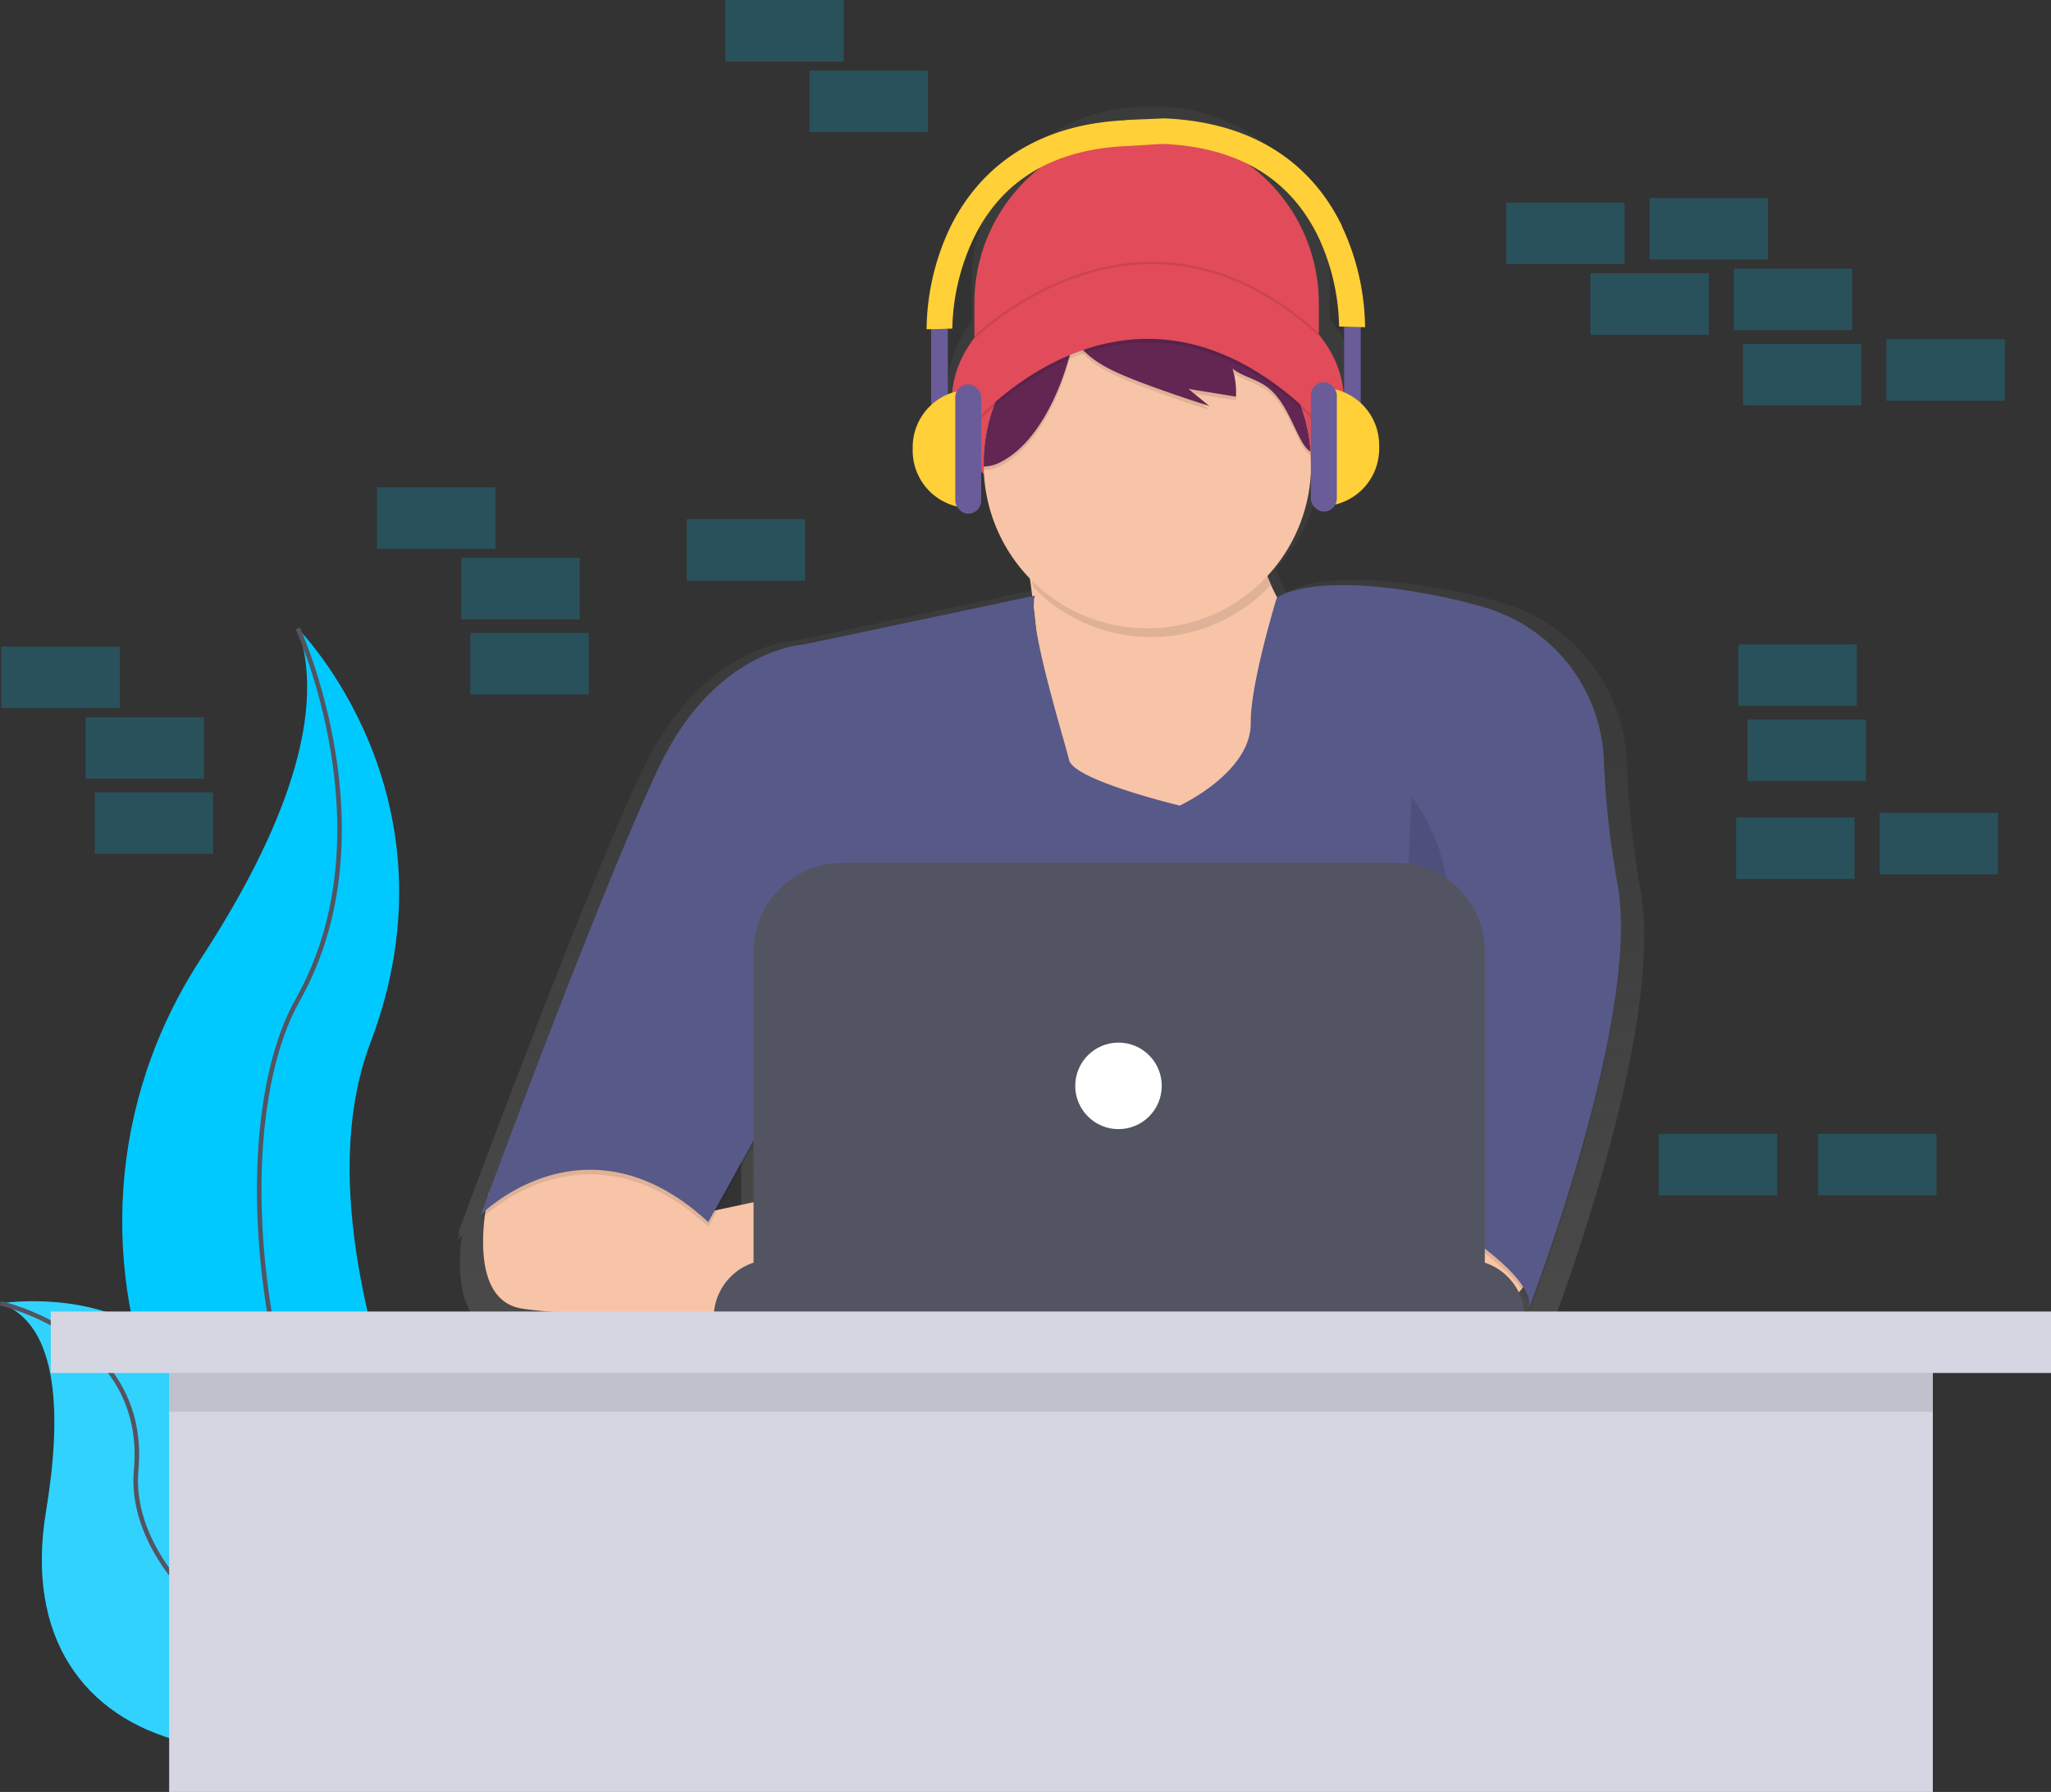 <svg xmlns="http://www.w3.org/2000/svg" width="900.9" height="787" data-name="Layer 1"><rect width="100%" height="100%" fill="#333333" stroke="none"/><defs><linearGradient id="a" x1="611" x2="611" y1="646" y2="103.5" gradientUnits="userSpaceOnUse"><stop offset="0" stop-color="gray" stop-opacity=".3"/><stop offset=".5" stop-color="gray" stop-opacity=".1"/><stop offset="1" stop-color="gray" stop-opacity=".1"/></linearGradient></defs><path fill="#00c9ff" d="M763.6 283h52v27h-52zM767.6 316h52v27h-52zM724.6 87h52v27h-52zM761.6 118h52v27h-52zM661.6 89h52v27h-52zM828.6 149h52v27h-52zM765.6 151h52v27h-52zM698.6 120h52v27h-52zM825.6 357h52v27h-52zM762.6 359h52v27h-52z" opacity=".2"/><path fill="#00c9ff" d="M130.8 276s73.2 73.3 31.9 182 70.9 289.6 70.9 289.6l-3.5-.5C79.6 720.5 4.8 548.3 88.6 420.5c31-47.6 56.6-103.4 42.2-144.5z"/><path fill="none" stroke="#535461" stroke-miterlimit="10" stroke-width="2" d="M130.8 276s41.3 89.8 0 163.1-7.1 279 102.8 308.5"/><path fill="#00c9ff" d="M.2 572.4s83.6-13.3 91.3 61.6 160.8 85.4 160.8 85.4l-2.9 1.9C123 804.3 2 774.2 20.2 663.9c6.8-41 6.3-82.1-20-91.5z"/><path fill="#f5f5f5" d="M.2 572.4s83.6-13.3 91.3 61.6 160.8 85.4 160.8 85.4l-2.9 1.9C123 804.3 2 774.2 20.2 663.9c6.8-41 6.3-82.1-20-91.5z" opacity=".2"/><path fill="none" stroke="#535461" stroke-miterlimit="10" stroke-width="2" d="M.2 572.4s65 14.3 59.6 73.3 96.4 129.8 192.5 73.7"/><path fill="#00c9ff" d="M.6 284h52v27H.6zM37.6 315h52v27h-52zM318.6 0h52v27h-52zM728.6 498h52v27h-52zM41.6 348h52v27h-52zM355.6 31h52v27h-52zM165.6 214h52v27h-52zM202.6 245h52v27h-52zM301.6 228h52v27h-52zM206.6 278h52v27h-52zM798.6 498h52v27h-52z" opacity=".2"/><path fill="url(#a)" d="M870 447.6A412.3 412.3 0 0 1 864 391a76 76 0 0 0-53.5-69.4c-5.4-1.7-11.4-3.2-18-4.6-58.3-12.4-76-1.6-78-.2a74.6 74.6 0 0 1-4.4-9.6l-.3-1a74.5 74.5 0 0 0 20-44.9 49.1 49.1 0 0 0 15.3-34.5c0-11-4.2-21.3-11.6-30.2V179a75.6 75.6 0 0 0-75.5-75.6h-6.1a75.6 75.6 0 0 0-75.6 75.6v18.7a46.9 46.9 0 0 0-10.5 28.9c0 12.5 5.5 24.1 14.8 33.9a74.5 74.5 0 0 0 20.7 46.3l1.3 9.1-104.1 22s-40.1 1.6-66 55C410.5 438.2 367 554.3 354 588.9l-3.6 9.8 1.2-1.2-1.2 3.4 1.8-1.7c-1.8 14.5-2 39.3 16.9 42.4 15.8 2.6 56.8 3.7 87.7 4h2.1c20.5.4 36 .4 36 .4v-.3h332.5v-3.4a23 23 0 0 0-1.8-9l.4-.6a18.3 18.3 0 0 1 3.5 8 8 8 0 0 1-.2.9l.2-.6a8.6 8.6 0 0 1-.2 2.8s42.7-110 42.2-175.6a111.2 111.2 0 0 0-1.5-20.6zM604.3 331a76.3 76.3 0 0 1-1-9.5v-.1l1 9.6zM475 566.9v26.2l-16.4 3.5z" transform="translate(-149.4 -56.5)"/><path fill="#e14b5a" d="M503.7 57.6a75.6 75.6 0 0 1 75.6 75.5v32.3H428V133a75.6 75.6 0 0 1 75.6-75.5z"/><ellipse cx="504.2" cy="175.9" fill="#e14b5a" rx="86.1" ry="59.2"/><path fill="#f7c4a7" d="M449 233.3s18 94 0 119.4 55 35.4 55 35.4l75.6-27.4 10.6-67.7s-46-25.9-36.5-78.2zM672 550.4s4.8 20.6-21.1 24.3a146.4 146.4 0 0 1-46-.6l-5.8-51.7h60.3zM214.7 524s-11.4 46.5 14.5 50.7 121 4.2 121 4.2v-55l-43.1 9.2-40.4-38.7z"/><path d="M454.6 263.7L353.4 285s-38.6 1.6-63.4 52.8-78.8 197.7-78.8 197.7 46-46.5 99.9 3.2l36-65-8 103h278.5v-48.6s58.1 31.2 53.9 48.6c0 0 49.7-128.2 39-186.4a396.2 396.2 0 0 1-6-54.5 73 73 0 0 0-51.3-66.7c-5.3-1.6-11-3.1-17.4-4.5-59.7-12.6-75 0-75 0s-11.6 37.7-11.4 54.7c.3 22-31.2 36.5-31.2 36.5s-46.5-11-48.6-20-18.7-61.6-15-72.2z" opacity=".1"/><path fill="#575988" d="M454.6 261.6L353.4 283s-38.6 1.6-63.4 52.8-78.8 197.7-78.8 197.7 46-46.5 99.9 3.2l36-65-8 103h278.5v-48.6s58.1 31.2 53.9 48.6c0 0 49.7-128.2 39-186.4a396.2 396.2 0 0 1-6-54.5 73 73 0 0 0-51.3-66.7c-5.3-1.6-11-3.1-17.4-4.5-59.7-12.7-75 0-75 0s-11.6 37.7-11.4 54.7c.3 22-31.2 36.5-31.2 36.5s-46.5-11.1-48.6-20-18.7-61.7-15-72.2z"/><path d="M558 257a71.5 71.5 0 0 1-2.8-37.4L450.6 238s1.5 8 3.2 19.8a71.9 71.9 0 0 0 104.2-.7z" opacity=".1"/><path fill="#f7c4a7" d="M575.9 203.2a71.9 71.9 0 0 1-143.8 1.7v-1.7a71.9 71.9 0 0 1 40.3-64.6q3.2-1.6 6.7-2.9a72.4 72.4 0 0 1 37-3.4 71.8 71.8 0 0 1 59.6 66.1l.1 4.8z"/><g opacity=".1"><path d="M479 137.4q-3.4 1.2-6.6 2.8a71.9 71.9 0 0 0-40.3 64.6v1.7a16 16 0 0 0 6.5-1.5c17.5-8.2 28-33.2 32.1-50.7 1.5-6.2 3-13.3 8.2-16.9z"/><path d="M534 139.4a71.3 71.3 0 0 0-18-5.5 23 23 0 0 1 13 8 32.9 32.9 0 0 1 3.8 7 72 72 0 0 0-60.4 1.3c4.5 10 18.5 15.3 27.8 19q15.4 5.9 31 10.8l-9.2-7.5 20.9 3.3a36.1 36.1 0 0 0-1.5-12.3c4 3.2 9.3 4.3 13.6 7 8.2 5.1 11.6 15 16 23.5 1.2 2.3 2.5 4.6 4.7 6a72 72 0 0 0-41.8-60.6z"/></g><path fill="#632652" d="M479 135.8q-3.4 1.2-6.6 2.8a71.9 71.9 0 0 0-40.3 64.6v1.7a16 16 0 0 0 6.5-1.5c17.5-8.2 28-33.2 32.1-50.7 1.5-6.2 3-13.3 8.2-16.9z"/><path fill="#632652" d="M534 137.8a71.3 71.3 0 0 0-18-5.5 23 23 0 0 1 13 8 32.9 32.9 0 0 1 3.8 7 72 72 0 0 0-60.4 1.3c4.5 10 18.5 15.3 27.8 19q15.4 5.8 31 10.7l-9.2-7.5 20.9 3.4a36.1 36.1 0 0 0-1.5-12.3c4 3.2 9.3 4.3 13.6 7 8.2 5 11.6 15 16 23.5 1.2 2.3 2.5 4.6 4.7 6a72 72 0 0 0-41.8-60.6z"/><path d="M424 191.3s74-92 159.5 0l-7.4-20.6s-40.1-58.7-68.7-46-56.5 21.7-56.5 21.7z" opacity=".1"/><path fill="#e14b5a" d="M424 189.7s74-92 159.5 0l-7.4-20.6s-40.1-58.7-68.7-46-56.5 21.6-56.5 21.6z"/><path d="M363.1 387.9s-15.8 42.3 6.4 80.3-19.6 54-19.6 54M620 349.8s27.5 35 9.5 66-17 106.3-17 106.3" opacity=".1"/><path fill="#535461" d="M338.8 553.3h305.5a25.4 25.4 0 0 1 25.4 25.4H313.5a25.4 25.4 0 0 1 25.3-25.4z"/><path fill="#535461" d="M369.9 378.9h243.3a39 39 0 0 1 39 39V559H331V418a39 39 0 0 1 39-39z"/><circle cx="491.3" cy="476.9" r="19" fill="#fff"/><path fill="none" stroke="#000" stroke-miterlimit="10" d="M428.1 148.2s72.8-72.7 151.2-1.3" opacity=".1"/><path fill="#6a5c99" d="M590.4 143.6h7.3V185h-7.3z"/><path fill="#ffd037" d="M580.6 170.3a25.2 25.2 0 0 1 25.2 25.2v1.6a25.2 25.2 0 0 1-25.2 25.2v-52z"/><rect width="11.4" height="56.8" x="575.8" y="167.9" fill="#6a5c99" rx="5.7" ry="5.7"/><path fill="#6a5c99" d="M416.4 185.7H409v-41.4h7.3z"/><path fill="#ffd037" d="M426 223.1a25.2 25.2 0 0 1-25.1-25.2v-1.6a25.2 25.2 0 0 1 25.2-25.1V223z"/><rect width="11.4" height="56.8" x="569" y="225.2" fill="#6a5c99" rx="5.7" ry="5.7" transform="rotate(-180 500 225.4)"/><path fill="#ffd037" d="M589.5 99.3C579.6 78.8 558.1 54 511.6 52h-.5l-16.5.7v.1c-46 2.1-67.5 27-77.4 47.4a106.6 106.6 0 0 0-10.2 44.4l5.7-.1 5.6-.2a96.7 96.7 0 0 1 9.3-39.5C440 79 463 65.3 496 64.1l14.5-.9c33 1.3 56 15 68.5 40.7a96.7 96.7 0 0 1 9.2 39.5l5.7.2 5.7.1a106.6 106.6 0 0 0-10.2-44.4z"/><path fill="#d6d6e3" d="M74.3 579H849v208H74.3z"/><path d="M74.3 593H849v27H74.3z" opacity=".1"/><path fill="#d6d6e3" d="M22.3 576h878.6v27H22.3z"/></svg>